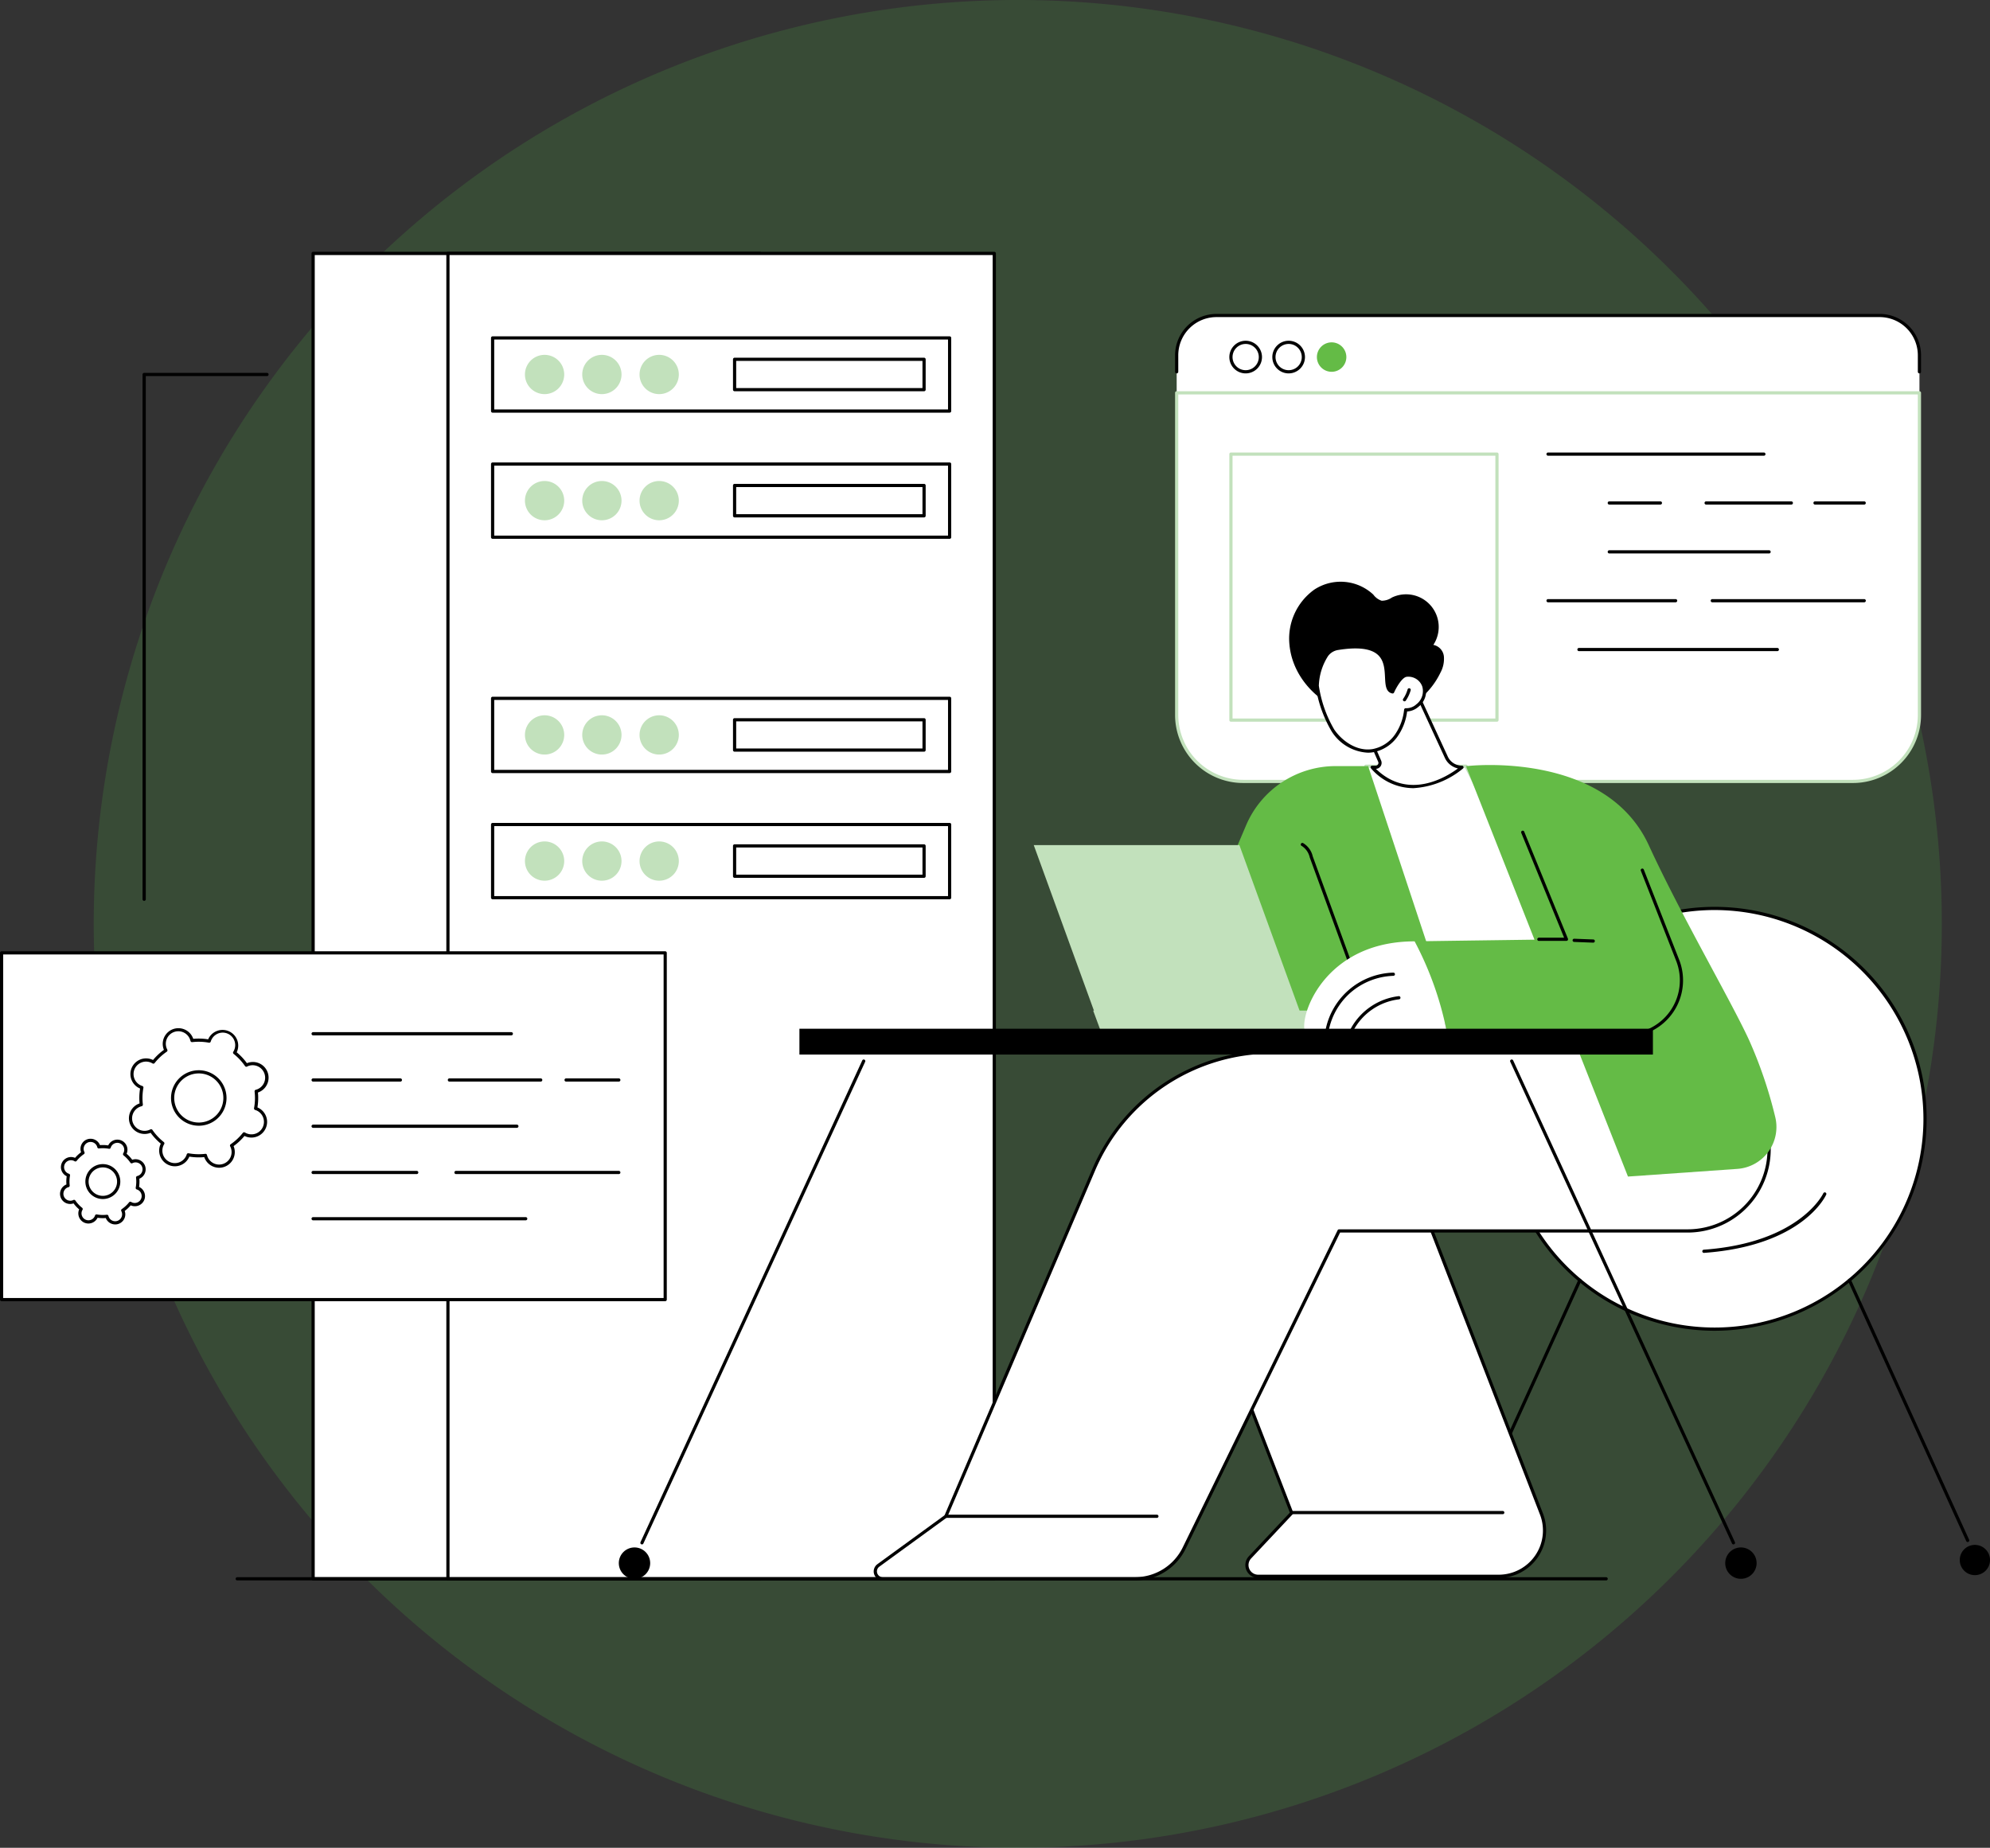 <svg xmlns="http://www.w3.org/2000/svg" xmlns:xlink="http://www.w3.org/1999/xlink" width="274.204" height="254.648" viewBox="0 0 274.204 254.648"><rect x="0" y="0" width="274.204" height="254.648" fill="#333333" stroke="none"/><defs><clipPath id="a"><rect width="274.204" height="183.096" fill="none"/></clipPath></defs><g transform="translate(-15177.994 -1691.961)"><path d="M276.648,197.324A127.324,127.324,0,1,0,149.324,324.648,127.324,127.324,0,0,0,276.648,197.324" transform="translate(15168.91 1621.961)" fill="#50b848" opacity="0.179"/><g transform="translate(15177.994 1726.667)"><rect width="61.561" height="182.656" transform="translate(43.145 0.22)" fill="#fff"/><g clip-path="url(#a)"><path d="M111.836,183.1H50.276a.22.22,0,0,1-.22-.22V.22a.22.22,0,0,1,.22-.22h61.56a.22.22,0,0,1,.22.22V182.876a.22.22,0,0,1-.22.22m-61.339-.44h61.12V.441H50.5Z" transform="translate(-7.131)"/><rect width="75.284" height="182.656" transform="translate(61.723 0.22)" fill="#fff"/><path d="M147.224,183.1H71.94a.22.22,0,0,1-.22-.22V.22A.22.22,0,0,1,71.94,0h75.284a.221.221,0,0,1,.22.22V182.876a.221.221,0,0,1-.22.22m-75.064-.44H147V.441H72.16Z" transform="translate(-10.218)"/><rect width="62.972" height="10.081" transform="translate(67.878 11.862)" fill="#fff"/><path d="M142.091,24.1H79.119a.22.22,0,0,1-.22-.22V13.8a.22.22,0,0,1,.22-.22h62.972a.22.22,0,0,1,.22.22V23.878a.22.22,0,0,1-.22.22m-62.752-.44H141.87V14.017H79.339Z" transform="translate(-11.241 -1.934)"/><rect width="26.108" height="4.18" transform="translate(101.219 14.813)" fill="#fff"/><path d="M144.106,21.638H118a.22.22,0,0,1-.22-.22v-4.18a.22.22,0,0,1,.22-.22h26.108a.22.22,0,0,1,.22.22v4.18a.22.22,0,0,1-.22.22m-25.887-.44h25.668v-3.74H118.219Z" transform="translate(-16.78 -2.425)"/><path d="M89.761,19.261a2.706,2.706,0,1,0-2.706,2.707,2.706,2.706,0,0,0,2.706-2.707" transform="translate(-12.017 -2.358)" fill="#c2e1bc"/><path d="M98.969,19.261a2.706,2.706,0,1,0-2.706,2.707,2.706,2.706,0,0,0,2.706-2.707" transform="translate(-13.329 -2.358)" fill="#c2e1bc"/><path d="M108.177,19.261a2.706,2.706,0,1,0-2.706,2.707,2.707,2.707,0,0,0,2.706-2.707" transform="translate(-14.641 -2.358)" fill="#c2e1bc"/><rect width="62.972" height="10.081" transform="translate(67.878 29.248)" fill="#fff"/><path d="M142.091,44.372H79.119a.22.22,0,0,1-.22-.22V34.071a.219.219,0,0,1,.22-.22h62.972a.22.22,0,0,1,.22.22V44.153a.22.22,0,0,1-.22.22m-62.752-.44H141.87V34.291H79.339Z" transform="translate(-11.241 -4.823)"/><rect width="26.108" height="4.18" transform="translate(101.219 32.199)" fill="#fff"/><path d="M144.106,41.912H118a.22.22,0,0,1-.22-.22v-4.18a.22.22,0,0,1,.22-.22h26.108a.22.22,0,0,1,.22.22v4.18a.22.22,0,0,1-.22.22m-25.887-.44h25.668v-3.74H118.219Z" transform="translate(-16.78 -5.313)"/><path d="M89.761,39.535a2.706,2.706,0,1,0-2.706,2.707,2.706,2.706,0,0,0,2.706-2.707" transform="translate(-12.017 -5.247)" fill="#c2e1bc"/><path d="M98.969,39.535a2.706,2.706,0,1,0-2.706,2.707,2.706,2.706,0,0,0,2.706-2.707" transform="translate(-13.329 -5.247)" fill="#c2e1bc"/><path d="M108.177,39.535a2.706,2.706,0,1,0-2.706,2.707,2.707,2.707,0,0,0,2.706-2.707" transform="translate(-14.641 -5.247)" fill="#c2e1bc"/><rect width="62.972" height="10.081" transform="translate(67.878 61.536)" fill="#fff"/><path d="M142.091,82.024H79.119a.22.22,0,0,1-.22-.22V71.723a.219.219,0,0,1,.22-.22h62.972a.22.22,0,0,1,.22.22V81.8a.22.22,0,0,1-.22.22m-62.752-.44H141.87V71.943H79.339Z" transform="translate(-11.241 -10.187)"/><rect width="26.108" height="4.18" transform="translate(101.219 64.486)" fill="#fff"/><path d="M144.106,79.564H118a.22.22,0,0,1-.22-.22v-4.18a.22.22,0,0,1,.22-.22h26.108a.22.22,0,0,1,.22.22v4.18a.22.22,0,0,1-.22.22m-25.887-.44h25.668v-3.74H118.219Z" transform="translate(-16.78 -10.677)"/><path d="M89.761,77.187a2.706,2.706,0,1,0-2.706,2.707,2.706,2.706,0,0,0,2.706-2.707" transform="translate(-12.017 -10.611)" fill="#c2e1bc"/><path d="M98.969,77.187a2.706,2.706,0,1,0-2.706,2.707,2.706,2.706,0,0,0,2.706-2.707" transform="translate(-13.329 -10.611)" fill="#c2e1bc"/><path d="M108.177,77.187a2.706,2.706,0,1,0-2.706,2.707,2.707,2.707,0,0,0,2.706-2.707" transform="translate(-14.641 -10.611)" fill="#c2e1bc"/><rect width="62.972" height="10.081" transform="translate(67.878 78.922)" fill="#fff"/><path d="M142.091,102.3H79.119a.22.22,0,0,1-.22-.22V92a.22.22,0,0,1,.22-.22h62.972a.22.22,0,0,1,.22.22v10.081a.22.22,0,0,1-.22.22m-62.752-.44H141.87V92.217H79.339Z" transform="translate(-11.241 -13.075)"/><rect width="26.108" height="4.18" transform="translate(101.219 81.872)" fill="#fff"/><path d="M144.106,99.838H118a.22.22,0,0,1-.22-.22v-4.18a.22.22,0,0,1,.22-.22h26.108a.22.22,0,0,1,.22.22v4.18a.22.22,0,0,1-.22.22m-25.887-.44h25.668v-3.74H118.219Z" transform="translate(-16.78 -13.565)"/><path d="M89.761,97.461a2.706,2.706,0,1,0-2.706,2.707,2.706,2.706,0,0,0,2.706-2.707" transform="translate(-12.017 -13.5)" fill="#c2e1bc"/><path d="M98.969,97.461a2.706,2.706,0,1,0-2.706,2.707,2.706,2.706,0,0,0,2.706-2.707" transform="translate(-13.329 -13.5)" fill="#c2e1bc"/><path d="M108.177,97.461a2.706,2.706,0,1,0-2.706,2.707,2.706,2.706,0,0,0,2.706-2.707" transform="translate(-14.641 -13.5)" fill="#c2e1bc"/><path d="M291.418,26.584V15.715a5.483,5.483,0,0,0-5.483-5.483h-91.38a5.483,5.483,0,0,0-5.483,5.483V26.584Z" transform="translate(-26.936 -1.458)" fill="#fff"/><path d="M282.143,76.212h-83.8a9.275,9.275,0,0,1-9.275-9.276V22.657H291.419V66.936a9.276,9.276,0,0,1-9.276,9.276" transform="translate(-26.937 -3.228)" fill="#fff"/><path d="M282.229,76.395H198.188a9.383,9.383,0,0,1-9.373-9.373v-44.4a.22.22,0,0,1,.22-.22H291.381a.22.22,0,0,1,.22.22v44.4a9.383,9.383,0,0,1-9.373,9.373M189.255,22.841V67.022a8.943,8.943,0,0,0,8.933,8.933h84.041a8.943,8.943,0,0,0,8.933-8.933V22.841Z" transform="translate(-26.9 -3.191)" fill="#c2e1bc"/><path d="M291.381,18.174a.22.22,0,0,1-.22-.22V15.678a5.269,5.269,0,0,0-5.263-5.264h-91.38a5.269,5.269,0,0,0-5.263,5.264v2.275a.22.22,0,1,1-.44,0V15.678a5.709,5.709,0,0,1,5.7-5.7H285.9a5.71,5.71,0,0,1,5.7,5.7v2.275a.22.22,0,0,1-.22.22" transform="translate(-26.9 -1.421)"/><path d="M199.784,18.789a2.249,2.249,0,1,1,2.249-2.249,2.251,2.251,0,0,1-2.249,2.249m0-4.059a1.809,1.809,0,1,0,1.809,1.809,1.811,1.811,0,0,0-1.809-1.809" transform="translate(-28.142 -2.036)"/><path d="M206.69,18.789a2.249,2.249,0,1,1,2.249-2.249,2.252,2.252,0,0,1-2.249,2.249m0-4.059a1.809,1.809,0,1,0,1.809,1.809,1.811,1.811,0,0,0-1.809-1.809" transform="translate(-29.126 -2.036)"/><path d="M215.662,16.576a2.029,2.029,0,1,1-2.029-2.029,2.029,2.029,0,0,1,2.029,2.029" transform="translate(-30.147 -2.072)" fill="#64bb46"/><rect width="36.657" height="36.657" transform="translate(169.612 27.878)" fill="#fff"/><path d="M234.411,69.35H197.754a.22.22,0,0,1-.22-.22V32.472a.22.22,0,0,1,.22-.22h36.657a.22.22,0,0,1,.22.22V69.13a.22.22,0,0,1-.22.22m-36.437-.44h36.217V32.693H197.975Z" transform="translate(-28.142 -4.595)" fill="#c2e1bc"/><path d="M248.746,32.509h0Z" transform="translate(-35.438 -4.631)" fill="#fff"/><path d="M278.45,32.693H248.709a.22.22,0,1,1,0-.44H278.45a.22.22,0,1,1,0,.44" transform="translate(-35.402 -4.595)"/><path d="M291.642,40.362h0Z" transform="translate(-41.55 -5.75)" fill="#fff"/><path d="M298.383,40.545h-6.777a.22.22,0,1,1,0-.44h6.777a.22.22,0,0,1,0,.44" transform="translate(-41.513 -5.714)"/><path d="M274.146,40.362h0Z" transform="translate(-39.057 -5.75)" fill="#fff"/><path d="M285.849,40.545h-11.74a.22.22,0,1,1,0-.44h11.74a.22.22,0,1,1,0,.44" transform="translate(-39.02 -5.714)"/><path d="M258.585,40.362h0Z" transform="translate(-36.84 -5.75)" fill="#fff"/><path d="M265.592,40.545h-7.043a.22.22,0,1,1,0-.44h7.043a.22.22,0,1,1,0,.44" transform="translate(-36.803 -5.714)"/><path d="M258.585,48.214h0Z" transform="translate(-36.84 -6.869)" fill="#fff"/><path d="M280.567,48.4H258.549a.22.22,0,1,1,0-.44h22.018a.22.22,0,1,1,0,.44" transform="translate(-36.803 -6.832)"/><path d="M275.134,56.067h0Z" transform="translate(-39.198 -7.988)" fill="#fff"/><path d="M296.031,56.25H275.1a.22.22,0,1,1,0-.44h20.934a.22.22,0,0,1,0,.44" transform="translate(-39.161 -7.951)"/><path d="M248.746,56.067h0Z" transform="translate(-35.438 -7.988)" fill="#fff"/><path d="M266.288,56.25H248.71a.22.22,0,1,1,0-.44h17.578a.22.22,0,0,1,0,.44" transform="translate(-35.402 -7.951)"/><path d="M253.712,63.919h0Z" transform="translate(-36.146 -9.106)" fill="#fff"/><path d="M281.009,64.1H253.676a.22.22,0,0,1,0-.44h27.334a.22.22,0,1,1,0,.44" transform="translate(-36.109 -9.07)"/><path d="M241.712,134.512A28.988,28.988,0,1,0,270.7,105.524a28.988,28.988,0,0,0-28.988,28.988" transform="translate(-34.436 -15.034)" fill="#fff"/><path d="M270.663,163.684a29.208,29.208,0,1,1,29.208-29.208,29.242,29.242,0,0,1-29.208,29.208m0-57.976a28.768,28.768,0,1,0,28.768,28.768,28.8,28.8,0,0,0-28.768-28.768" transform="translate(-34.399 -14.997)"/><path d="M273.759,159.491a.22.22,0,0,1-.015-.44c13.243-.959,16.441-7.719,16.471-7.787a.22.22,0,0,1,.4.18c-.129.288-3.313,7.067-16.842,8.046h-.016" transform="translate(-38.97 -21.532)"/><path d="M313.429,201.318a.22.22,0,0,1-.2-.129l-16.29-35.853a.22.22,0,0,1,.4-.183l16.29,35.853a.22.22,0,0,1-.109.292.217.217,0,0,1-.091.02" transform="translate(-42.301 -23.511)"/><path d="M314.9,209.893a2.085,2.085,0,1,0,2.085-2.085,2.084,2.084,0,0,0-2.085,2.085" transform="translate(-44.863 -29.606)"/><path d="M234.822,201.318a.217.217,0,0,1-.091-.02.22.22,0,0,1-.109-.292l16.29-35.853a.22.22,0,0,1,.4.183L235.022,201.19a.22.22,0,0,1-.2.129" transform="translate(-33.423 -23.511)"/><path d="M235.441,209.893a2.085,2.085,0,1,1-2.085-2.085,2.084,2.084,0,0,1,2.085,2.085" transform="translate(-32.949 -29.606)"/><path d="M199.85,203.429H233a6.314,6.314,0,0,0,5.889-8.592l-18.628-48.152H185.893L204.47,194.7l-5.748,6.115a1.549,1.549,0,0,0,1.129,2.61" transform="translate(-26.484 -20.898)" fill="#fff"/><path d="M232.961,203.613H199.814a1.769,1.769,0,0,1-1.288-2.982l5.652-6.014-18.526-47.89a.219.219,0,0,1,.024-.2.222.222,0,0,1,.182-.1h34.364a.22.22,0,0,1,.2.141l18.627,48.152a6.534,6.534,0,0,1-6.093,8.892m-46.783-56.745,18.461,47.72a.219.219,0,0,1-.045.23l-5.748,6.114a1.33,1.33,0,0,0,.968,2.24h33.147a6.093,6.093,0,0,0,5.684-8.292l-18.575-48.012Z" transform="translate(-26.447 -20.861)"/><path d="M236.61,202.8H207.6a.22.22,0,1,1,0-.44H236.61a.22.22,0,1,1,0,.44" transform="translate(-29.544 -28.83)"/><path d="M259.83,128.6l3.362,9.758a11.238,11.238,0,0,1-10.625,14.9H204.55L183.192,197a7.47,7.47,0,0,1-6.714,4.193H141.665a1.017,1.017,0,0,1-.6-1.839l9.307-6.776,20.353-47.713A26.77,26.77,0,0,1,195.348,128.6Z" transform="translate(-20.037 -18.322)" fill="#fff"/><path d="M176.442,201.381H141.627a1.237,1.237,0,0,1-.728-2.237l9.258-6.741,20.329-47.657a26.952,26.952,0,0,1,24.826-16.4h64.483a.221.221,0,0,1,.208.148l3.361,9.758a11.458,11.458,0,0,1-10.833,15.191H204.652l-21.3,43.621a7.738,7.738,0,0,1-6.911,4.317m18.869-72.6a26.514,26.514,0,0,0-24.421,16.133l-20.353,47.713a.23.23,0,0,1-.073.092l-9.307,6.776a.8.8,0,0,0,.469,1.441h34.815a7.3,7.3,0,0,0,6.516-4.07l21.359-43.744a.217.217,0,0,1,.2-.124H252.53A11.019,11.019,0,0,0,262.948,138.4l-3.312-9.61Z" transform="translate(-20.001 -18.285)"/><path d="M181.026,203.395H151.952a.22.22,0,0,1,0-.44h29.075a.22.22,0,1,1,0,.44" transform="translate(-21.617 -28.915)"/><path d="M220.711,90.423l-1.24-7.757h13.8L250.8,117.949l-21.425-.724Z" transform="translate(-31.268 -11.777)" fill="#fff"/><path d="M250.761,118.133h-.008l-21.424-.725a.221.221,0,0,1-.2-.153l-8.662-26.8a.237.237,0,0,1-.008-.033l-1.24-7.757a.22.22,0,0,1,.217-.255h13.8a.22.22,0,0,1,.2.122l17.523,35.284a.22.22,0,0,1-.2.318M229.5,116.974l20.9.707L233.1,82.849H219.693l1.2,7.486Z" transform="translate(-31.231 -11.741)" fill="#c2e1bc"/><path d="M215.124,82.648H210.65a13.417,13.417,0,0,0-12.35,8.175l-11.541,27.192h40.079Z" transform="translate(-26.607 -11.775)" fill="#64bb46"/><path d="M216.573,113.9a.22.22,0,0,1-.207-.145l-6.113-16.758a2.535,2.535,0,0,0-1.087-1.576.22.22,0,1,1,.178-.4,2.869,2.869,0,0,1,1.322,1.828l6.113,16.757a.22.22,0,0,1-.131.282.213.213,0,0,1-.075.014" transform="translate(-29.781 -13.534)"/><path d="M235.569,82.639,257.88,139.19l15.071-1.056a5.79,5.79,0,0,0,5.217-7.166,60.737,60.737,0,0,0-3.621-10.634c-2.5-5.418-9.447-17.328-13.792-26.793-6.026-13.125-24.989-10.954-25.187-10.9" transform="translate(-33.561 -11.75)" fill="#64bb46"/><path d="M175.521,121.243h28.335l-9.415-25.9H166.106Z" transform="translate(-23.665 -13.583)" fill="#c2e1bc"/><path d="M213.781,121.939H175.653l1.228,3.32H215.21Z" transform="translate(-25.025 -17.372)" fill="#c2e1bc"/><path d="M248.225,108.033,242.2,93.291l16.471,5.2,4.874,12.435a7.571,7.571,0,0,1-7,10.335c-7.747.054-17.382.111-24.7.1a45.374,45.374,0,0,0-4.546-13.048c10.681-.154,20.921-.285,20.921-.285" transform="translate(-32.383 -13.291)" fill="#64bb46"/><path d="M250.665,108.217h-3.8a.22.22,0,1,1,0-.44h3.477l-5.9-14.439a.22.22,0,1,1,.407-.166l6.022,14.742a.221.221,0,0,1-.2.3" transform="translate(-34.822 -13.254)"/><path d="M233.928,122.414H232.57a.22.22,0,0,1,0-.44c7.592.008,17.733-.055,24.7-.1a7.351,7.351,0,0,0,6.793-10.035L259.189,99.4a.22.22,0,0,1,.409-.16l4.875,12.434a7.792,7.792,0,0,1-7.2,10.636c-6.56.045-15.934.1-23.345.1" transform="translate(-33.102 -14.119)"/><path d="M224.777,110.814a45.351,45.351,0,0,1,4.545,13.048c-6.006-.007-18.714-.057-19.275-.19-1.809-.427,1.054-12.859,14.73-12.859" transform="translate(-29.855 -15.787)" fill="#fff"/><path d="M255.531,110.932h-.009l-2.623-.1a.22.22,0,0,1,.017-.44l2.623.1a.22.22,0,0,1-.009.44" transform="translate(-36 -15.727)"/><path d="M213.165,124.212a.192.192,0,0,1-.038,0,.22.22,0,0,1-.179-.254,9.8,9.8,0,0,1,9.375-8.119.22.22,0,0,1,.011.441,9.512,9.512,0,0,0-5.86,2.278,9.38,9.38,0,0,0-3.091,5.474.221.221,0,0,1-.218.183" transform="translate(-30.338 -16.503)"/><path d="M217.207,124.469a.226.226,0,0,1-.1-.026.22.22,0,0,1-.092-.3,8.688,8.688,0,0,1,6.62-4.52.22.22,0,1,1,.05.437,8.244,8.244,0,0,0-6.281,4.288.22.22,0,0,1-.195.117" transform="translate(-30.914 -17.043)"/><path d="M207.2,61.791a8.293,8.293,0,0,1,3.419-7.69,6.6,6.6,0,0,1,8.127.693,2.321,2.321,0,0,0,1.144.843,2.461,2.461,0,0,0,1.411-.438,4.5,4.5,0,0,1,5.716,6.524,1.809,1.809,0,0,1,1.451,1.581,3.974,3.974,0,0,1-.466,2.228,10.687,10.687,0,0,1-7.614,5.88c-6.009,1.105-12.559-3.462-13.189-9.621" transform="translate(-29.514 -7.554)"/><path d="M220.336,81.032h.481a.6.6,0,0,0,.551-.84l-1.887-4.331s-1.008-8.647,7.2-4.6l3.873,8.4a2.369,2.369,0,0,0,2.152,1.377s-6.8,6.016-12.373,0" transform="translate(-31.263 -9.998)" fill="#fff"/><path d="M225.963,83.876a7.739,7.739,0,0,1-5.824-2.73.22.22,0,0,1,.161-.37h.481a.381.381,0,0,0,.349-.533l-1.887-4.331a.216.216,0,0,1-.016-.063c-.019-.157-.424-3.862,1.672-5.342,1.309-.924,3.277-.75,5.847.515a.218.218,0,0,1,.1.105l3.874,8.4a2.155,2.155,0,0,0,1.951,1.249.219.219,0,0,1,.206.142.222.222,0,0,1-.059.244,11.793,11.793,0,0,1-6.856,2.715m-5.143-2.661c4.525,4.413,9.808,1.054,11.3-.06a2.6,2.6,0,0,1-1.8-1.444l-3.84-8.327c-2.379-1.159-4.171-1.333-5.328-.517-1.789,1.262-1.527,4.546-1.493,4.9l1.873,4.3a.821.821,0,0,1-.713,1.147" transform="translate(-31.226 -9.962)"/><path d="M223.855,72.164a7.493,7.493,0,0,1-1.346,3.6,5.084,5.084,0,0,1-3.2,2.032,5.88,5.88,0,0,1-5.488-2.8,16.783,16.783,0,0,1-2.152-6.093,8.246,8.246,0,0,1,1.311-4.277,2.354,2.354,0,0,1,1.529-.927c9.58-1.537,5.291,5.538,7.543,6,0,0,.943-2.138,1.876-2.294a2.242,2.242,0,0,1,2.41,1.454,2.515,2.515,0,0,1-.886,2.731,2.257,2.257,0,0,1-1.6.576" transform="translate(-30.156 -9.044)" fill="#fff"/><path d="M218.6,78.032a6.274,6.274,0,0,1-5-2.948,17.153,17.153,0,0,1-2.185-6.172.2.2,0,0,1-.005-.045,8.39,8.39,0,0,1,1.353-4.408,2.562,2.562,0,0,1,1.672-1.014c2.749-.441,4.619-.224,5.713.663,1.132.918,1.2,2.363,1.261,3.524.046.936.1,1.553.486,1.755.268-.561,1.074-2.092,1.957-2.239a2.446,2.446,0,0,1,2.654,1.6,2.732,2.732,0,0,1-.961,2.978,2.566,2.566,0,0,1-1.537.625,7.645,7.645,0,0,1-1.362,3.507,5.3,5.3,0,0,1-3.343,2.118,4.54,4.54,0,0,1-.707.056m-6.746-9.186a16.766,16.766,0,0,0,2.113,5.991c1.08,1.592,3.129,3.046,5.272,2.7a4.861,4.861,0,0,0,3.058-1.947,7.287,7.287,0,0,0,1.3-3.494.225.225,0,0,1,.233-.194,2.027,2.027,0,0,0,1.449-.533,2.282,2.282,0,0,0,.81-2.484,2.024,2.024,0,0,0-2.165-1.307c-.594.1-1.365,1.381-1.712,2.165a.22.22,0,0,1-.245.127c-.9-.183-.948-1.173-1-2.221-.056-1.129-.119-2.41-1.1-3.2s-2.747-.99-5.366-.569a2.122,2.122,0,0,0-1.387.84,8.035,8.035,0,0,0-1.267,4.126" transform="translate(-30.119 -9.007)"/><path d="M225.64,71.94a.223.223,0,0,1-.124-.039.219.219,0,0,1-.057-.305,4.485,4.485,0,0,0,.611-1.3.22.22,0,0,1,.423.123,4.938,4.938,0,0,1-.671,1.423.219.219,0,0,1-.182.1" transform="translate(-32.115 -9.993)"/><rect width="117.603" height="3.558" transform="translate(110.153 107.068)"/><path d="M103.114,196.628a.221.221,0,0,1-.2-.312l30.556-66.389a.22.22,0,0,1,.4.184L103.314,196.5a.219.219,0,0,1-.2.128" transform="translate(-14.659 -18.492)"/><path d="M103.755,210.379a2.161,2.161,0,1,1-2.161-2.161,2.161,2.161,0,0,1,2.161,2.161" transform="translate(-14.166 -29.664)"/><path d="M273.426,196.628a.219.219,0,0,1-.2-.128L242.67,130.111a.22.22,0,0,1,.4-.184l30.556,66.389a.221.221,0,0,1-.2.312" transform="translate(-34.57 -18.492)"/><path d="M277.216,210.379a2.161,2.161,0,1,0,2.161-2.161,2.161,2.161,0,0,0-2.161,2.161" transform="translate(-39.494 -29.664)"/><rect width="91.438" height="47.781" transform="translate(0.22 96.615)" fill="#fff"/><path d="M91.658,160.631H.22a.22.22,0,0,1-.22-.22V112.63a.22.22,0,0,1,.22-.22H91.658a.219.219,0,0,1,.22.22V160.41a.22.22,0,0,1-.22.22M.44,160.191h91V112.85H.44Z" transform="translate(0 -16.015)"/><path d="M39.4,138.515a1.939,1.939,0,0,0-.966-2.569,1.756,1.756,0,0,0-.22-.083,7.864,7.864,0,0,0,.078-2.361,1.9,1.9,0,0,0,.226-.068,1.941,1.941,0,1,0-1.365-3.633,1.807,1.807,0,0,0-.214.1,7.9,7.9,0,0,0-1.615-1.724A1.94,1.94,0,1,0,31.9,126.36a1.975,1.975,0,0,0-.083.221,7.92,7.92,0,0,0-2.361-.079,1.961,1.961,0,0,0-.069-.226,1.941,1.941,0,0,0-3.633,1.364,2.03,2.03,0,0,0,.1.215,7.92,7.92,0,0,0-1.725,1.613,1.855,1.855,0,0,0-.208-.111,1.94,1.94,0,1,0-1.6,3.534,2.256,2.256,0,0,0,.222.083,7.944,7.944,0,0,0-.08,2.36,2.106,2.106,0,0,0-.226.069,1.941,1.941,0,0,0,1.365,3.633,2.139,2.139,0,0,0,.216-.1,7.923,7.923,0,0,0,1.614,1.725,1.844,1.844,0,0,0-.111.208,1.941,1.941,0,0,0,3.534,1.6,1.866,1.866,0,0,0,.083-.22,7.927,7.927,0,0,0,2.362.079,1.837,1.837,0,0,0,.069.226,1.941,1.941,0,1,0,3.633-1.364,1.8,1.8,0,0,0-.1-.214,7.925,7.925,0,0,0,1.725-1.614,1.863,1.863,0,0,0,.208.112,1.94,1.94,0,0,0,2.568-.965m-5.742-2.607a3.6,3.6,0,1,1-1.793-4.771,3.6,3.6,0,0,1,1.793,4.771" transform="translate(-2.988 -17.811)" fill="#fff"/><path d="M33.144,144a2.164,2.164,0,0,1-2.025-1.4c-.009-.021-.015-.043-.023-.065a8.129,8.129,0,0,1-2.056-.069l-.027.064a2.161,2.161,0,0,1-3.936-1.787l.03-.063a8.129,8.129,0,0,1-1.405-1.5l-.064.026a2.161,2.161,0,0,1-1.52-4.046l.065-.022a8.127,8.127,0,0,1,.069-2.055l-.063-.027a2.16,2.16,0,0,1,1.785-3.934l.063.03a8.124,8.124,0,0,1,1.5-1.4c-.009-.021-.017-.043-.025-.064a2.16,2.16,0,1,1,4.045-1.519c.009.021.016.043.023.065a8.175,8.175,0,0,1,2.056.069c.009-.021.018-.043.027-.063a2.161,2.161,0,0,1,3.935,1.786c-.009.021-.019.041-.03.063a8.129,8.129,0,0,1,1.405,1.5l.065-.026a2.161,2.161,0,0,1,1.52,4.046l-.065.023a8.122,8.122,0,0,1-.069,2.055l.063.027a2.16,2.16,0,1,1-1.785,3.934c-.021-.009-.042-.019-.063-.03a8.123,8.123,0,0,1-1.5,1.4c.009.022.017.043.025.064A2.158,2.158,0,0,1,33.144,144m-1.887-1.924a.22.22,0,0,1,.214.169,1.72,1.72,0,1,0,3.282-1.009,1.67,1.67,0,0,0-.087-.19.221.221,0,0,1,.07-.284,7.685,7.685,0,0,0,1.677-1.568.221.221,0,0,1,.287-.051,1.72,1.72,0,1,0,1.606-3.034,1.642,1.642,0,0,0-.2-.073.221.221,0,0,1-.15-.25,7.658,7.658,0,0,0,.076-2.295.22.22,0,0,1,.166-.239,1.752,1.752,0,0,0,.2-.061,1.721,1.721,0,0,0-1.212-3.221,1.741,1.741,0,0,0-.19.087.219.219,0,0,1-.283-.07,7.711,7.711,0,0,0-1.569-1.677.22.22,0,0,1-.051-.287,1.568,1.568,0,0,0,.1-.184,1.721,1.721,0,1,0-3.133-1.424,1.608,1.608,0,0,0-.074.2.22.22,0,0,1-.25.15,7.7,7.7,0,0,0-2.3-.077.221.221,0,0,1-.239-.166,1.781,1.781,0,0,0-.06-.2,1.721,1.721,0,1,0-3.135,1.4.221.221,0,0,1-.07.284,7.686,7.686,0,0,0-1.677,1.568.218.218,0,0,1-.286.051,1.911,1.911,0,0,0-.185-.1,1.72,1.72,0,0,0-1.422,3.133,1.762,1.762,0,0,0,.2.074.22.22,0,0,1,.15.25,7.719,7.719,0,0,0-.076,2.3.22.22,0,0,1-.167.239,1.72,1.72,0,1,0,1.011,3.281,1.813,1.813,0,0,0,.19-.086.219.219,0,0,1,.283.07,7.726,7.726,0,0,0,1.569,1.676.22.22,0,0,1,.051.287,1.72,1.72,0,1,0,3.035,1.607,1.556,1.556,0,0,0,.074-.2.22.22,0,0,1,.25-.15,7.692,7.692,0,0,0,2.3.077l.026,0m8.106-3.6h0Zm-9.031-.274a3.823,3.823,0,1,1,3.488-2.242,3.815,3.815,0,0,1-3.488,2.242M30.342,131a3.385,3.385,0,1,0,1.394.3,3.388,3.388,0,0,0-1.394-.3m3.278,4.873h0Z" transform="translate(-2.951 -17.774)"/><path d="M21.047,150.952a1.175,1.175,0,0,0-.584-1.555,1.206,1.206,0,0,0-.134-.05,4.789,4.789,0,0,0,.047-1.428,1.14,1.14,0,0,0,.137-.041,1.174,1.174,0,1,0-.826-2.2,1.121,1.121,0,0,0-.13.059,4.79,4.79,0,0,0-.977-1.044,1.1,1.1,0,0,0,.068-.125,1.174,1.174,0,1,0-2.138-.971,1.335,1.335,0,0,0-.051.134,4.788,4.788,0,0,0-1.428-.048,1.191,1.191,0,0,0-.041-.137,1.174,1.174,0,1,0-2.139.955,4.808,4.808,0,0,0-1.044.976c-.04-.024-.082-.047-.126-.068a1.174,1.174,0,0,0-.97,2.138,1.26,1.26,0,0,0,.134.051,4.787,4.787,0,0,0-.048,1.428,1.173,1.173,0,1,0,.689,2.238,1.28,1.28,0,0,0,.13-.058,4.781,4.781,0,0,0,.976,1.043c-.024.04-.047.082-.068.126a1.174,1.174,0,0,0,2.139.971,1.21,1.21,0,0,0,.05-.134,4.8,4.8,0,0,0,1.429.048,1.173,1.173,0,1,0,2.239-.689,1.285,1.285,0,0,0-.059-.13,4.784,4.784,0,0,0,1.044-.976,1.042,1.042,0,0,0,.126.068,1.174,1.174,0,0,0,1.554-.583m-3.474-1.577a2.18,2.18,0,1,1-1.085-2.886,2.181,2.181,0,0,1,1.085,2.886" transform="translate(-1.411 -20.343)" fill="#fff"/><path d="M17.249,154.344a1.4,1.4,0,0,1-1.3-.882,4.951,4.951,0,0,1-1.132-.038,1.4,1.4,0,0,1-1.836.671,1.4,1.4,0,0,1-.7-1.824,5.012,5.012,0,0,1-.773-.827,1.394,1.394,0,0,1-1.737-1.889,1.379,1.379,0,0,1,.756-.719,5.048,5.048,0,0,1,.038-1.132,1.395,1.395,0,0,1-.671-1.835,1.4,1.4,0,0,1,1.824-.7,5.012,5.012,0,0,1,.827-.773,1.393,1.393,0,0,1,.823-1.772,1.4,1.4,0,0,1,1.786.792,5,5,0,0,1,1.132.038,1.394,1.394,0,0,1,1.835-.671,1.394,1.394,0,0,1,.7,1.823,5.015,5.015,0,0,1,.774.827,1.394,1.394,0,0,1,.98,2.609,4.952,4.952,0,0,1-.038,1.132,1.393,1.393,0,0,1-1.152,2.537,5.01,5.01,0,0,1-.827.773,1.392,1.392,0,0,1-1.311,1.861m-1.142-1.338a.221.221,0,0,1,.214.169.888.888,0,0,0,.033.11.954.954,0,0,0,1.229.558.954.954,0,0,0,.557-1.228,1.088,1.088,0,0,0-.049-.106.22.22,0,0,1,.071-.282,4.605,4.605,0,0,0,1-.931.219.219,0,0,1,.286-.051,1.07,1.07,0,0,0,.1.055.953.953,0,1,0,.788-1.737.933.933,0,0,0-.109-.04.22.22,0,0,1-.15-.25,4.564,4.564,0,0,0,.045-1.362.221.221,0,0,1,.166-.24.783.783,0,0,0,.111-.033.954.954,0,0,0,.557-1.227.957.957,0,0,0-1.229-.558,1.073,1.073,0,0,0-.105.048.22.22,0,0,1-.284-.07,4.542,4.542,0,0,0-.931-1,.22.22,0,0,1-.051-.286.841.841,0,0,0,.055-.1.953.953,0,1,0-1.737-.788.764.764,0,0,0-.041.109.221.221,0,0,1-.25.15,4.567,4.567,0,0,0-1.363-.045.22.22,0,0,1-.239-.166,1.036,1.036,0,0,0-.033-.111.954.954,0,0,0-1.762-.059.943.943,0,0,0-.024.729,1.085,1.085,0,0,0,.048.106.22.22,0,0,1-.07.283,4.558,4.558,0,0,0-1,.93.219.219,0,0,1-.287.051,1.056,1.056,0,0,0-.1-.055.953.953,0,1,0-.788,1.737,1.048,1.048,0,0,0,.109.041.221.221,0,0,1,.15.25,4.568,4.568,0,0,0-.045,1.363.22.22,0,0,1-.166.239.872.872,0,0,0-.111.033.954.954,0,0,0,.671,1.785,1.084,1.084,0,0,0,.106-.048.219.219,0,0,1,.282.07,4.564,4.564,0,0,0,.931,1,.221.221,0,0,1,.052.286.984.984,0,0,0-.056.1.954.954,0,0,0,1.737.789,1.124,1.124,0,0,0,.041-.109.22.22,0,0,1,.25-.151,4.57,4.57,0,0,0,1.363.046.13.13,0,0,1,.026,0m-.557-2.167a2.407,2.407,0,1,1,.845-.154,2.391,2.391,0,0,1-.845.154m0-4.361a1.961,1.961,0,1,0,.81.176,1.96,1.96,0,0,0-.81-.176m1.985,2.862h0Z" transform="translate(-1.374 -20.306)"/><path d="M50.313,125.662h0Z" transform="translate(-7.168 -17.903)" fill="#fff"/><path d="M77.586,125.846H50.277a.22.22,0,0,1,0-.44h27.31a.22.22,0,1,1,0,.44" transform="translate(-7.131 -17.866)"/><path d="M90.963,133.094h0Z" transform="translate(-12.959 -18.962)" fill="#fff"/><path d="M98.189,133.277H90.926a.22.22,0,0,1,0-.44h7.263a.22.22,0,1,1,0,.44" transform="translate(-12.923 -18.925)"/><path d="M72.212,133.094h0Z" transform="translate(-10.288 -18.962)" fill="#fff"/><path d="M84.756,133.277H72.175a.22.22,0,1,1,0-.44H84.756a.22.22,0,1,1,0,.44" transform="translate(-10.251 -18.925)"/><path d="M50.313,133.094h0Z" transform="translate(-7.168 -18.962)" fill="#fff"/><path d="M62.3,133.277H50.277a.22.22,0,0,1,0-.44H62.3a.22.22,0,1,1,0,.44" transform="translate(-7.131 -18.925)"/><path d="M50.313,140.526h0Z" transform="translate(-7.168 -20.02)" fill="#fff"/><path d="M78.352,140.709H50.276a.22.22,0,1,1,0-.44H78.352a.22.22,0,1,1,0,.44" transform="translate(-7.131 -19.984)"/><path d="M73.27,147.958h0Z" transform="translate(-10.439 -21.079)" fill="#fff"/><path d="M95.668,148.141H73.234a.22.22,0,0,1,0-.44H95.668a.22.22,0,1,1,0,.44" transform="translate(-10.402 -21.043)"/><path d="M50.313,147.958h0Z" transform="translate(-7.168 -21.079)" fill="#fff"/><path d="M64.551,148.141H50.276a.22.22,0,1,1,0-.44H64.551a.22.22,0,1,1,0,.44" transform="translate(-7.131 -21.043)"/><path d="M50.313,155.389h0Z" transform="translate(-7.168 -22.138)" fill="#fff"/><path d="M79.57,155.573H50.276a.22.22,0,1,1,0-.44H79.57a.22.22,0,1,1,0,.44" transform="translate(-7.131 -22.101)"/><path d="M23.127,92.215a.22.22,0,0,1-.22-.22V19.675a.22.22,0,0,1,.22-.22H40.052a.22.22,0,0,1,0,.44h-16.7v72.1a.22.22,0,0,1-.22.22" transform="translate(-3.264 -2.772)"/><path d="M226.745,213.258h0Z" transform="translate(-5.431 -30.382)" fill="#fff"/><path d="M226.708,213.442H38.085a.22.22,0,0,1,0-.44H226.708a.22.22,0,1,1,0,.44" transform="translate(-5.395 -30.346)"/></g></g></g></svg>